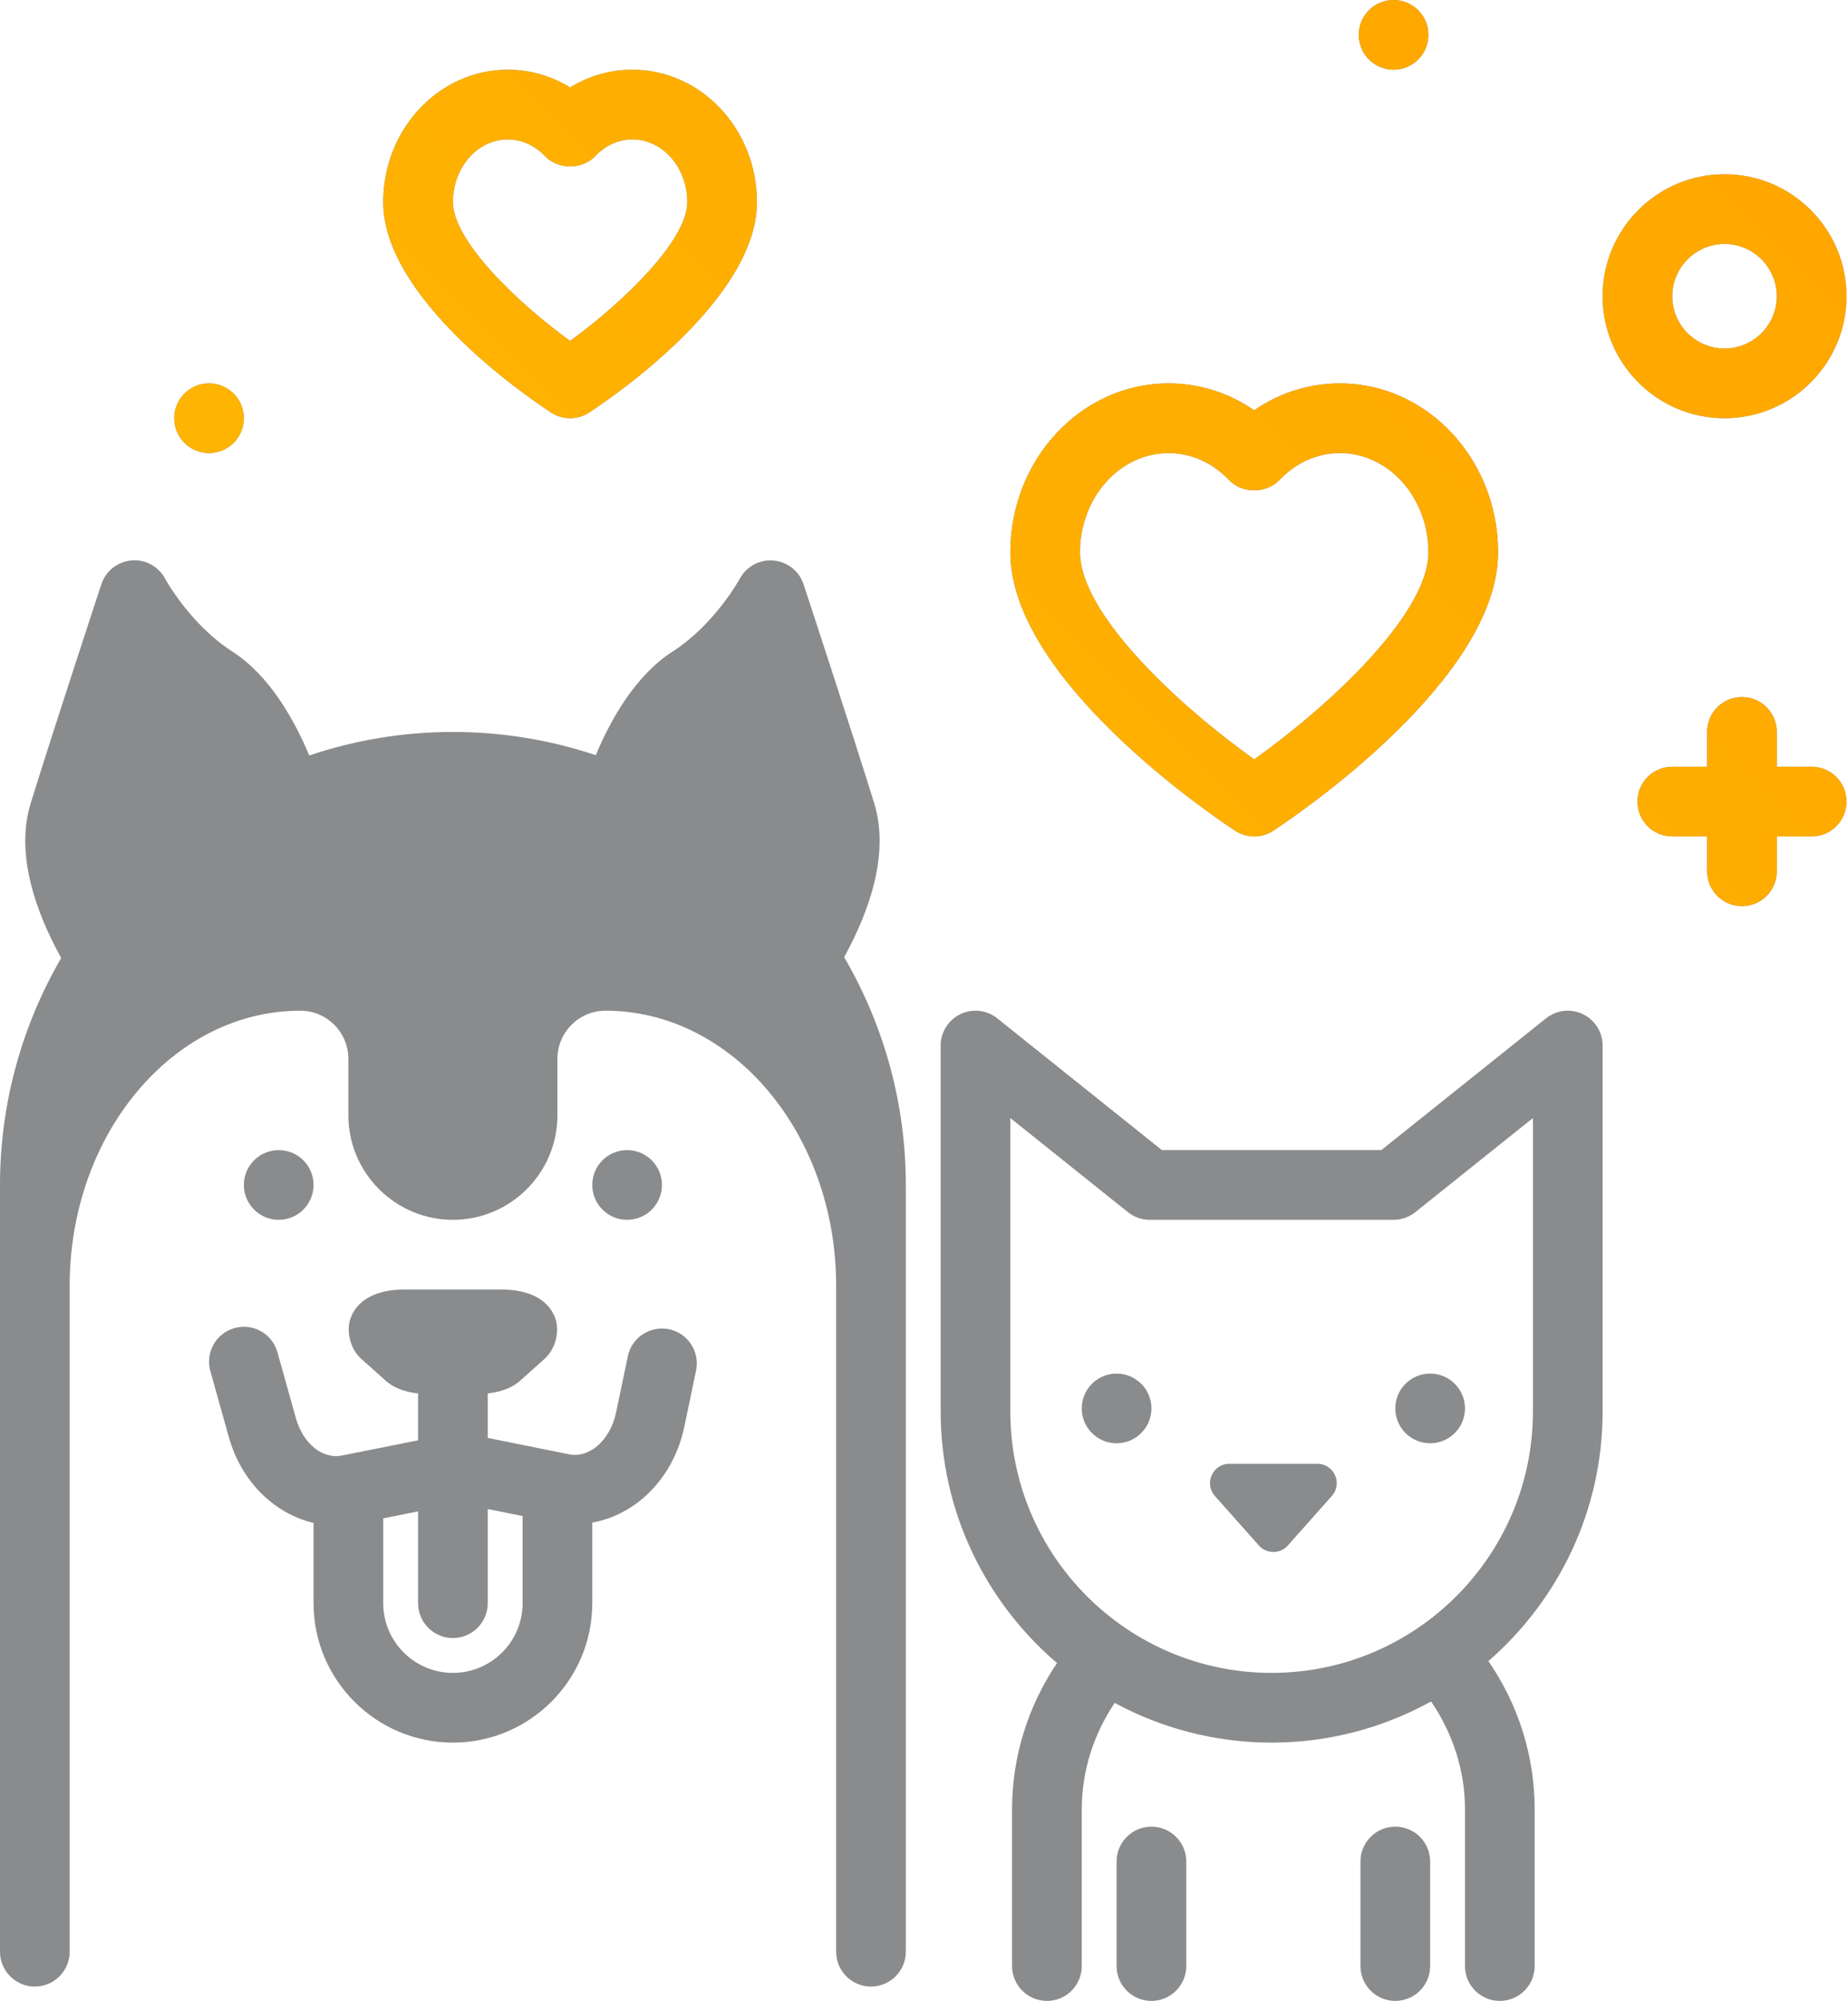<svg width="85" height="92" viewBox="0 0 85 92" fill="none" xmlns="http://www.w3.org/2000/svg">
<path d="M40.211 36.938C39.27 33.881 36.96 26.865 36.96 26.865C36.76 26.257 36.216 25.829 35.578 25.773C34.945 25.712 34.329 26.047 34.026 26.61C34.014 26.631 32.878 28.709 30.939 29.956C29.227 31.056 28.091 33.075 27.403 34.723C23.143 33.294 18.478 33.298 14.223 34.737C13.536 33.087 12.397 31.058 10.682 29.955C8.743 28.709 7.607 26.631 7.598 26.614C7.297 26.046 6.681 25.708 6.047 25.769C5.407 25.824 4.862 26.255 4.662 26.865C4.662 26.865 2.351 33.88 1.411 36.937C0.686 39.295 1.669 41.977 2.815 44.049C0.97 47.225 0 50.811 0 54.483V89.737C0 90.622 0.717 91.34 1.602 91.34C2.487 91.34 3.205 90.622 3.205 89.737V59.115C3.205 52.143 7.964 46.471 13.813 46.471C15.032 46.471 16.024 47.463 16.024 48.682V51.279C16.024 53.929 18.181 56.086 20.832 56.086C23.483 56.086 25.639 53.929 25.639 51.279V48.682C25.639 47.463 26.632 46.471 27.851 46.471C33.7 46.471 38.459 52.143 38.459 59.115V89.737C38.459 90.622 39.176 91.34 40.061 91.34C40.946 91.34 41.664 90.622 41.664 89.737V54.483C41.664 50.793 40.686 47.193 38.827 44.01C39.961 41.949 40.931 39.282 40.211 36.938ZM30.774 61.116C29.911 60.94 29.059 61.49 28.878 62.357L28.339 64.937C28.073 66.212 27.114 67.061 26.17 66.867L22.434 66.114V64.098C22.434 64.088 22.429 64.08 22.429 64.069C22.936 64.014 23.499 63.861 23.917 63.49L25.053 62.473C25.549 62.03 25.765 61.202 25.529 60.581C25.211 59.749 24.333 59.29 23.057 59.29H18.607C17.331 59.29 16.453 59.749 16.136 60.581C15.899 61.201 16.114 62.028 16.609 62.471L17.752 63.494C18.166 63.862 18.728 64.014 19.235 64.07C19.235 64.08 19.23 64.088 19.23 64.098V66.225L15.723 66.924C14.841 67.102 13.939 66.381 13.61 65.208L12.761 62.175C12.523 61.322 11.639 60.823 10.786 61.064C9.934 61.303 9.436 62.187 9.675 63.039L10.524 66.072C11.102 68.138 12.634 69.603 14.422 70.022V73.713C14.422 77.247 17.298 80.123 20.832 80.123C24.366 80.123 27.242 77.247 27.242 73.713V70.007C29.264 69.646 30.981 67.964 31.477 65.592L32.016 63.013C32.196 62.147 31.64 61.298 30.774 61.116ZM20.832 76.918C19.064 76.918 17.627 75.48 17.627 73.713V69.812L19.229 69.493V73.713C19.229 74.598 19.947 75.316 20.832 75.316C21.717 75.316 22.434 74.598 22.434 73.713V69.383L24.037 69.707V73.713C24.037 75.48 22.599 76.918 20.832 76.918ZM11.217 54.483C11.217 53.598 11.935 52.881 12.82 52.881C13.705 52.881 14.422 53.598 14.422 54.483C14.422 55.368 13.705 56.086 12.82 56.086C11.935 56.086 11.217 55.368 11.217 54.483ZM27.242 54.483C27.242 53.598 27.959 52.881 28.844 52.881C29.729 52.881 30.447 53.598 30.447 54.483C30.447 55.368 29.729 56.086 28.844 56.086C27.959 56.086 27.242 55.368 27.242 54.483ZM56.808 38.195C57.075 38.371 57.382 38.459 57.688 38.459C57.995 38.459 58.302 38.371 58.568 38.195C59.627 37.499 68.906 31.229 68.906 25.395C68.906 21.112 65.641 17.627 61.629 17.627C60.213 17.627 58.854 18.058 57.688 18.864C56.523 18.058 55.164 17.627 53.748 17.627C49.735 17.627 46.471 21.111 46.471 25.395C46.471 31.229 55.75 37.499 56.808 38.195ZM53.748 20.832C54.781 20.832 55.768 21.272 56.528 22.07C57.133 22.703 58.243 22.703 58.849 22.07C59.608 21.272 60.596 20.832 61.628 20.832C63.874 20.832 65.7 22.879 65.7 25.395C65.7 28.247 61.102 32.486 57.688 34.914C54.274 32.486 49.676 28.247 49.676 25.395C49.676 22.879 51.502 20.832 53.748 20.832ZM25.342 18.966C25.609 19.142 25.916 19.229 26.222 19.229C26.529 19.229 26.835 19.142 27.102 18.966C28.391 18.119 34.816 13.671 34.816 9.292C34.816 5.936 32.246 3.205 29.087 3.205C28.066 3.205 27.084 3.489 26.222 4.021C25.36 3.489 24.377 3.205 23.356 3.205C20.197 3.205 17.627 5.935 17.627 9.291C17.627 13.671 24.053 18.118 25.342 18.966ZM23.356 6.41C23.987 6.41 24.592 6.681 25.062 7.174C25.666 7.81 26.779 7.81 27.383 7.174C27.852 6.681 28.458 6.41 29.088 6.41C30.48 6.41 31.612 7.703 31.612 9.291C31.612 11.051 28.699 13.87 26.222 15.676C23.744 13.873 20.832 11.057 20.832 9.291C20.832 7.702 21.964 6.41 23.356 6.41ZM62.496 1.602C62.496 0.717 63.213 0 64.098 0C64.983 0 65.701 0.717 65.701 1.602C65.701 2.487 64.983 3.205 64.098 3.205C63.213 3.205 62.496 2.487 62.496 1.602ZM8.012 19.229C8.012 18.345 8.73 17.627 9.615 17.627C10.5 17.627 11.217 18.345 11.217 19.229C11.217 20.114 10.5 20.832 9.615 20.832C8.73 20.832 8.012 20.114 8.012 19.229ZM79.321 19.229C82.414 19.229 84.93 16.713 84.93 13.621C84.93 10.528 82.414 8.012 79.321 8.012C76.229 8.012 73.713 10.528 73.713 13.621C73.713 16.713 76.229 19.229 79.321 19.229ZM79.321 11.217C80.647 11.217 81.725 12.295 81.725 13.621C81.725 14.947 80.647 16.024 79.321 16.024C77.996 16.024 76.918 14.947 76.918 13.621C76.918 12.295 77.996 11.217 79.321 11.217ZM84.93 36.856C84.93 37.741 84.213 38.459 83.328 38.459H81.725V40.061C81.725 40.946 81.008 41.664 80.123 41.664C79.238 41.664 78.52 40.946 78.52 40.061V38.459H76.918C76.033 38.459 75.315 37.741 75.315 36.856C75.315 35.971 76.033 35.254 76.918 35.254H78.52V33.651C78.52 32.767 79.238 32.049 80.123 32.049C81.008 32.049 81.725 32.767 81.725 33.651V35.254H83.328C84.213 35.254 84.93 35.971 84.93 36.856ZM72.804 46.629C72.25 46.363 71.59 46.437 71.11 46.822L63.536 52.88H53.443L45.87 46.822C45.388 46.437 44.727 46.362 44.175 46.629C43.62 46.896 43.267 47.457 43.267 48.073V64.899C43.267 69.527 45.349 73.671 48.618 76.466C47.284 78.442 46.551 80.775 46.551 83.186V90.398C46.551 91.282 47.269 92 48.154 92C49.039 92 49.756 91.282 49.756 90.398V83.186C49.756 81.429 50.304 79.74 51.27 78.297C53.42 79.46 55.879 80.123 58.49 80.123C61.148 80.123 63.646 79.434 65.823 78.232C66.818 79.688 67.383 81.401 67.383 83.186V90.398C67.383 91.282 68.101 92 68.986 92C69.871 92 70.588 91.282 70.588 90.398V83.186C70.588 80.736 69.834 78.371 68.46 76.376C71.671 73.583 73.713 69.479 73.713 64.899V48.073C73.713 47.458 73.36 46.896 72.804 46.629ZM70.508 64.899C70.508 71.527 65.117 76.918 58.489 76.918C51.862 76.918 46.471 71.527 46.471 64.899V51.407L51.88 55.734C52.164 55.962 52.517 56.086 52.881 56.086H64.098C64.462 56.086 64.815 55.962 65.099 55.734L70.508 51.407V64.899ZM65.78 63.156C66.665 63.156 67.383 63.873 67.383 64.758C67.383 65.643 66.665 66.36 65.78 66.36C64.895 66.36 64.178 65.643 64.178 64.758C64.178 63.873 64.895 63.156 65.78 63.156ZM52.961 64.758C52.961 65.643 52.243 66.36 51.358 66.36C50.473 66.36 49.756 65.643 49.756 64.758C49.756 63.873 50.473 63.156 51.358 63.156C52.243 63.156 52.961 63.873 52.961 64.758ZM61.257 68.785L59.235 71.06C58.88 71.458 58.258 71.458 57.903 71.06L55.881 68.785C55.37 68.211 55.778 67.303 56.546 67.303H60.592C61.36 67.303 61.768 68.211 61.257 68.785ZM65.78 85.59V90.398C65.78 91.282 65.063 92 64.178 92C63.293 92 62.575 91.282 62.575 90.398V85.59C62.575 84.705 63.293 83.988 64.178 83.988C65.063 83.988 65.78 84.705 65.78 85.59ZM54.563 85.59V90.398C54.563 91.282 53.846 92 52.961 92C52.076 92 51.358 91.282 51.358 90.398V85.59C51.358 84.705 52.076 83.988 52.961 83.988C53.846 83.988 54.563 84.705 54.563 85.59Z" fill="#898B8D"/>
<path d="M56.808 38.195C57.075 38.371 57.382 38.459 57.688 38.459C57.995 38.459 58.302 38.371 58.568 38.195C59.627 37.499 68.906 31.229 68.906 25.395C68.906 21.112 65.641 17.627 61.629 17.627C60.213 17.627 58.854 18.058 57.688 18.864C56.523 18.058 55.164 17.627 53.748 17.627C49.735 17.627 46.471 21.111 46.471 25.395C46.471 31.229 55.75 37.499 56.808 38.195ZM53.748 20.832C54.781 20.832 55.768 21.272 56.528 22.07C57.133 22.703 58.243 22.703 58.849 22.07C59.608 21.272 60.596 20.832 61.628 20.832C63.874 20.832 65.7 22.879 65.7 25.395C65.7 28.247 61.102 32.486 57.688 34.914C54.274 32.486 49.676 28.247 49.676 25.395C49.676 22.879 51.502 20.832 53.748 20.832ZM25.342 18.966C25.609 19.142 25.916 19.229 26.222 19.229C26.529 19.229 26.835 19.142 27.102 18.966C28.391 18.119 34.816 13.671 34.816 9.292C34.816 5.936 32.246 3.205 29.087 3.205C28.066 3.205 27.084 3.489 26.222 4.021C25.36 3.489 24.377 3.205 23.356 3.205C20.197 3.205 17.627 5.935 17.627 9.291C17.627 13.671 24.053 18.118 25.342 18.966ZM23.356 6.41C23.987 6.41 24.592 6.681 25.062 7.174C25.666 7.81 26.779 7.81 27.383 7.174C27.852 6.681 28.458 6.41 29.088 6.41C30.48 6.41 31.612 7.703 31.612 9.291C31.612 11.051 28.699 13.87 26.222 15.676C23.744 13.873 20.832 11.057 20.832 9.291C20.832 7.702 21.964 6.41 23.356 6.41ZM62.496 1.602C62.496 0.717 63.213 0 64.098 0C64.983 0 65.701 0.717 65.701 1.602C65.701 2.487 64.983 3.205 64.098 3.205C63.213 3.205 62.496 2.487 62.496 1.602ZM8.012 19.229C8.012 18.345 8.73 17.627 9.615 17.627C10.5 17.627 11.217 18.345 11.217 19.229C11.217 20.114 10.5 20.832 9.615 20.832C8.73 20.832 8.012 20.114 8.012 19.229ZM79.321 19.229C82.414 19.229 84.93 16.713 84.93 13.621C84.93 10.528 82.414 8.012 79.321 8.012C76.229 8.012 73.713 10.528 73.713 13.621C73.713 16.713 76.229 19.229 79.321 19.229ZM79.321 11.217C80.647 11.217 81.725 12.295 81.725 13.621C81.725 14.947 80.647 16.024 79.321 16.024C77.996 16.024 76.918 14.947 76.918 13.621C76.918 12.295 77.996 11.217 79.321 11.217ZM84.93 36.856C84.93 37.741 84.213 38.459 83.328 38.459H81.725V40.061C81.725 40.946 81.008 41.664 80.123 41.664C79.238 41.664 78.52 40.946 78.52 40.061V38.459H76.918C76.033 38.459 75.315 37.741 75.315 36.856C75.315 35.971 76.033 35.254 76.918 35.254H78.52V33.651C78.52 32.767 79.238 32.049 80.123 32.049C81.008 32.049 81.725 32.767 81.725 33.651V35.254H83.328C84.213 35.254 84.93 35.971 84.93 36.856Z" fill="url(#paint0_linear)"/>
<defs>
<linearGradient id="paint0_linear" x1="1.285" y1="91.686" x2="83.3" y2="9.671" gradientUnits="userSpaceOnUse">
<stop stop-color="#FEC104"/>
<stop offset="1" stop-color="#FFA700"/>
</linearGradient>
</defs>
</svg>
